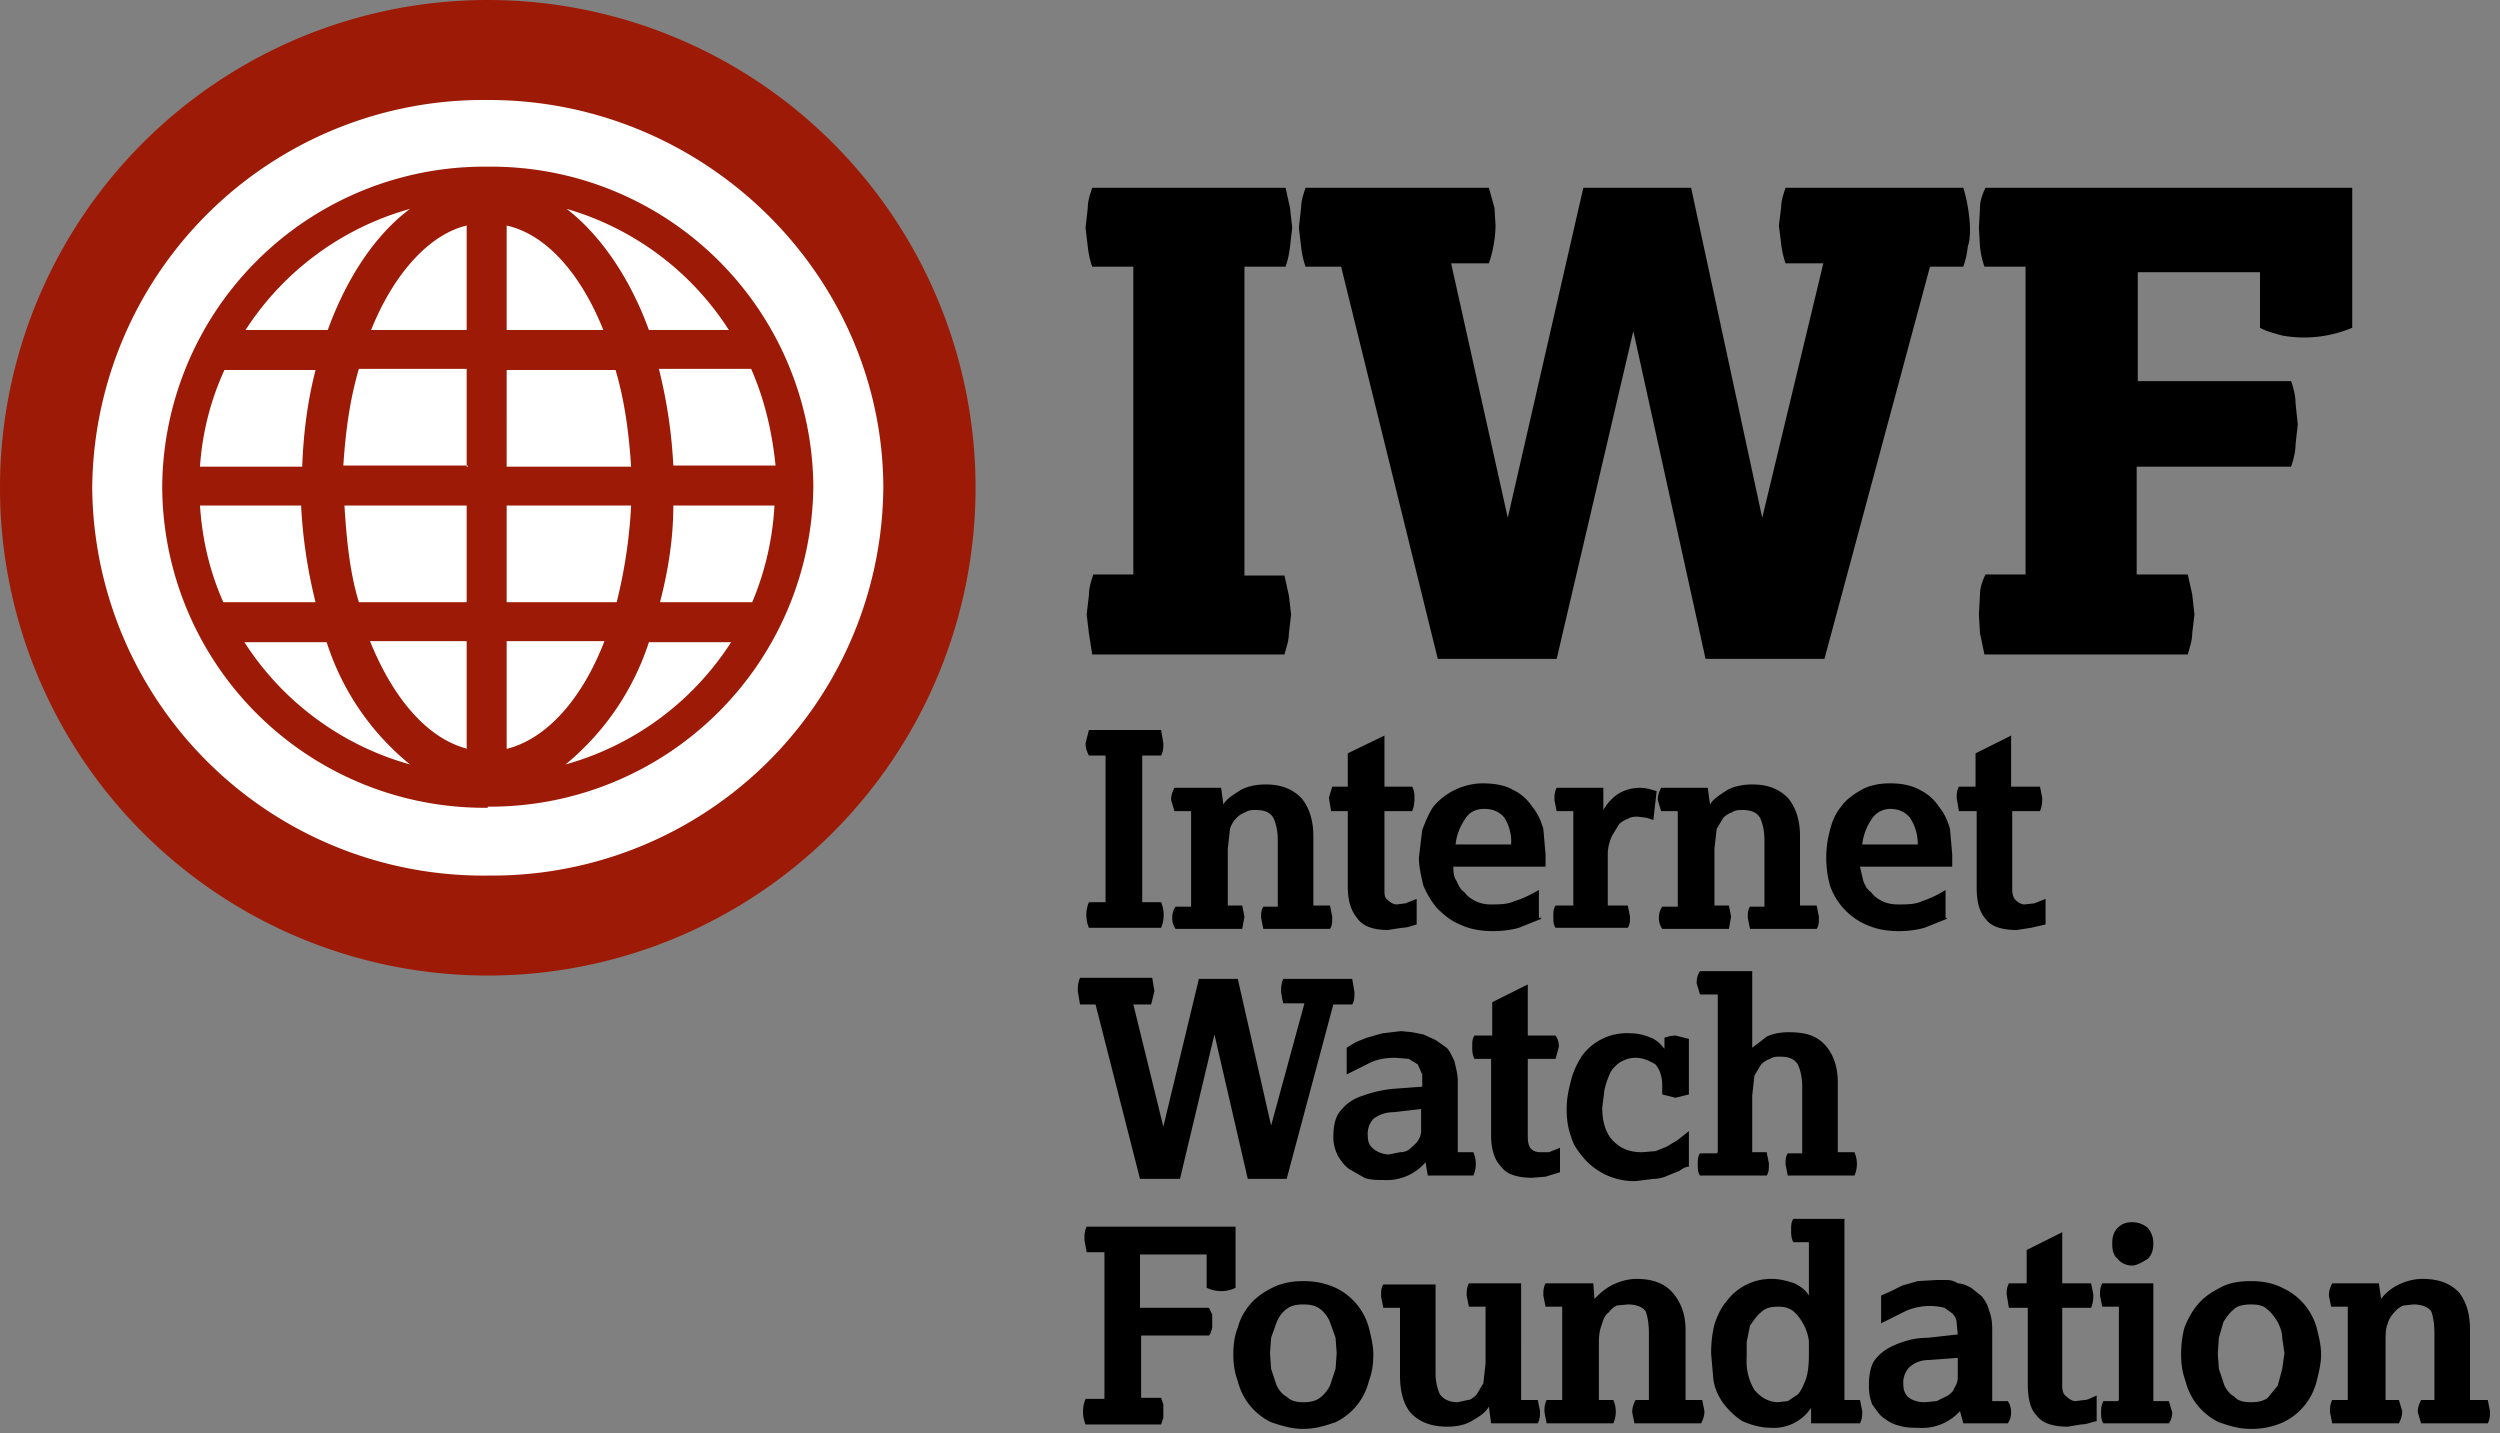 <svg viewBox="0 0 225 129" xmlns="http://www.w3.org/2000/svg" fill-rule="evenodd" clip-rule="evenodd" stroke-linejoin="round" stroke-miterlimit="2"><rect x="0" y="0" width="225" height="129" fill="#808080" stroke="none"/><g fill-rule="nonzero"><path d="M102 51.8V24h-3.7a8 8 0 01-.4-1.8l-.2-1.7.2-1.8c0-.6.2-1.2.4-1.8h17.4l.4 1.8.2 1.8-.2 1.7a8 8 0 01-.4 1.8H112v27.8h3.6l.4 1.8.2 1.7-.2 1.7c0 .6-.2 1.2-.4 1.9H98.3L98 57l-.2-1.7.2-1.7c0-.7.2-1.3.4-1.9h3.6zM120.7 24h-3.2a8 8 0 01-.4-1.8l-.2-1.7.2-1.8c0-.6.2-1.2.4-1.8H134l.5 1.8.1 1.6a11.2 11.2 0 01-.6 3.4h-3.4l5.1 22.9 6.8-29.7h9.7l6.4 29.7 5.5-22.9h-3.4a8 8 0 01-.4-1.8l-.2-1.6.2-1.6c0-.6.2-1.2.4-1.8h16a14.6 14.6 0 01.6 3.6c0 .5 0 1.1-.2 1.7a8 8 0 01-.4 1.8h-3l-9.5 35.3h-10.7L147 29.8l-6.9 29.5h-10.7L120.7 24zM182.3 51.8V24h-3.7a8 8 0 01-.4-1.8l-.1-1.7.1-1.8c0-.6.2-1.2.5-1.8h33v12.6a11.2 11.2 0 01-6.3.7c-.7-.2-1.5-.4-2-.7v-5h-11v9.8h13.8c.2.6.4 1.3.4 2l.2 1.9-.2 1.8c0 .7-.2 1.4-.4 2h-13.9v9.7h4.6l.4 1.8.2 1.8-.2 1.7c0 .6-.2 1.2-.4 1.9h-18.3l-.4-1.9-.1-1.7.1-1.8c0-.6.2-1.2.5-1.8h3.6z"/><g><path d="M99.5 81.2V68H98c-.2-.4-.3-.7-.3-1.1l.3-1.2h6.5l.2 1.2c0 .4 0 .7-.2 1.1h-1.7v13.2h1.7a3 3 0 010 2.3H98a3 3 0 010-2.3h1.5zM107.2 81.5V73h-1.5l-.3-1c0-.4.1-.7.3-1.1h4.2l.2 1.5c.3-.5.8-.8 1.4-1.2.6-.4 1.5-.6 2.4-.6 1.4 0 2.4.4 3.2 1.2.7.8 1.1 2 1.1 3.4v6.3h1.5l.2 1c0 .5 0 .8-.2 1.1h-6l-.2-1c0-.4 0-.7.2-1h1.3v-6c0-.9-.2-1.6-.4-2-.3-.5-.8-.7-1.6-.7-.3 0-.6 0-.9.2a2 2 0 00-.8.5c-.2.2-.5.6-.6 1l-.2 1.8v5.1h1.3l.2 1-.2 1.1h-6c-.2-.3-.3-.6-.3-1s.1-.7.3-1h1.4v-.1zM121.3 73h-1.5l-.2-1.2.3-1h1.4v-3l3.3-1.6v4.6h2.5c.2.4.2.7.2 1 0 .3 0 .7-.2 1.2h-2.5v7c0 .5 0 .8.3 1 .2.2.5.4.8.4l.8-.1 1-.4v2.3c-.4.1-.8.3-1.3.3l-1.3.2c-1.2 0-2.2-.3-2.7-1-.6-.7-.9-1.6-.9-2.9V73zM138.7 82.7l-2 .8c-.7.2-1.5.3-2.3.3-1.2 0-2.2-.2-3-.6-.8-.3-1.5-.9-2.1-1.5-.5-.6-.9-1.3-1.2-2-.2-.9-.4-1.7-.4-2.5l.3-2.5c.3-.8.6-1.5 1-2.1a5.9 5.9 0 014.4-2.1c1.2 0 2.1.2 2.8.6.8.4 1.3.9 1.7 1.5.5.6.8 1.3 1 2l.2 2.3V78h-8.3c0 .4 0 .9.3 1.3.2.5.4.8.7 1 .3.4.6.6 1 .8.4.2.9.3 1.3.3.8 0 1.6 0 2.2-.3.7-.2 1.3-.5 2.2-1v2.5h.2zM136 76a4 4 0 00-.6-2.4c-.4-.5-1-.8-1.8-.8s-1.4.3-1.8 1a5 5 0 00-.8 2.2h5zM141.6 81.5V73h-1.5l-.2-1c0-.4 0-.7.2-1.1h4.2v2c.4-.7 1-1.3 1.6-1.6a3.7 3.7 0 012.5-.3l.7.2-.3 2.6-.6-.2-.8-.1c-.3 0-.6 0-.9.2a2 2 0 00-.8.5l-.6 1a4 4 0 00-.4 1.5v4.8h1.8l.2 1c0 .4 0 .7-.2 1H140c-.2-.3-.2-.6-.2-1s0-.7.2-1h1.5zM151 81.5V73h-1.5l-.3-1c0-.4.1-.7.3-1.1h4.2l.2 1.5c.3-.5.8-.8 1.4-1.2.6-.4 1.5-.6 2.4-.6 1.4 0 2.4.4 3.2 1.2.7.8 1.1 2 1.1 3.4v6.3h1.5l.2 1c0 .5 0 .8-.2 1.1h-6l-.2-1c0-.4 0-.7.2-1h1.3v-6c0-.9-.2-1.6-.4-2-.3-.5-.8-.7-1.6-.7-.3 0-.6 0-.9.2a2 2 0 00-.8.5l-.6 1-.2 1.8v5.1h1.3l.2 1-.2 1.1h-6c-.2-.3-.3-.6-.3-1s.1-.7.3-1h1.4v-.1zM175.2 82.7l-2 .8c-.7.2-1.5.3-2.3.3-1.2 0-2.1-.2-3-.6a6 6 0 01-3.2-3.5 9.4 9.4 0 010-5c.2-.8.5-1.5 1-2.1.4-.6 1.1-1.1 1.8-1.5.7-.4 1.6-.6 2.6-.6 1.1 0 2 .2 2.7.6.8.4 1.3.9 1.7 1.5.5.6.8 1.3 1 2l.2 2.3V78h-8.3l.3 1.3c.2.5.4.8.7 1 .3.4.6.6 1 .8.4.2.9.3 1.4.3.8 0 1.6 0 2.2-.3.6-.2 1.3-.5 2.1-1v2.5h.1zm-2.6-6.7c0-1-.3-1.8-.7-2.4-.4-.5-1-.8-1.8-.8a2 2 0 00-1.7 1 5 5 0 00-.8 2.2h5zM177.8 73h-1.5l-.2-1.2c0-.3 0-.6.2-1h1.5v-3l3.2-1.6v4.6h2.6l.2 1c0 .3 0 .7-.2 1.2h-2.5v7c0 .5.1.8.3 1 .2.2.5.4.8.4l.9-.1 1-.4v2.3l-1.3.3-1.3.2c-1.3 0-2.3-.3-2.8-1-.6-.7-.8-1.6-.8-2.9V73zM98.7 90.4h-1.5l-.2-1.2c0-.3 0-.7.2-1.2h6.5l.2 1.2-.3 1.2H102l2.7 11 3.2-13.3h3.5l3 13.2 3-11h-1.9l-.1-.4-.1-.6c0-.4 0-.8.2-1.2h6.2l.2 1.2c0 .4 0 .8-.2 1.1H120l-4.2 15.7h-3.5l-3-13-3.1 13h-3.6l-4-15.7zM128.3 104.6a4.6 4.6 0 01-3.8 1.6c-.6 0-1.2 0-1.7-.2l-1.4-.8c-.4-.3-.7-.7-1-1.2-.2-.4-.4-1-.4-1.6 0-1.2.2-2 .8-2.6.5-.6 1.2-1 1.9-1.2.8-.3 1.7-.5 2.6-.6l2.7-.2v-1.1l-.4-.9-.8-.5-1.2-.1c-.8 0-1.5.1-2.2.4l-2.2 1.1v-2.4l.8-.5 1-.4 1.4-.4 1.7-.2 1 .1 1 .2 1.1.5 1 .7c.3.3.5.8.7 1.2.1.5.3 1.1.3 1.8v6.4h1.4a2.6 2.6 0 010 2.1h-4.1l-.2-1.2zm-.3-4.8l-2.6.3c-.8 0-1.4.3-1.8.6a2 2 0 00-.5 1.5c0 .5.1.8.4 1.1.3.3.9.6 1.5.6l1-.2c.5 0 .8-.2 1-.4.3-.3.6-.5.7-.8.2-.3.2-.6.2-.9v-1.8h.1zM134.2 95.3h-1.5c-.2-.4-.2-.8-.2-1.1 0-.4 0-.7.2-1h1.6v-3l3.2-1.6v4.6h2.5c.2.3.3.6.3 1l-.3 1.1h-2.5v7c0 .5.1.9.3 1.1.2.2.5.3.8.3h.8l1-.4v2.2l-1.3.4-1.2.1c-1.3 0-2.3-.3-2.8-1-.6-.6-.9-1.6-.9-2.8v-6.9zM152 105c-.3 0-.6.2-.9.4l-1 .4c-.4.2-.9.3-1.3.3l-1.6.2a6 6 0 01-4.6-2c-.5-.6-1-1.2-1.2-2-.3-.8-.4-1.6-.4-2.5 0-1 .2-1.8.4-2.6s.6-1.6 1-2.2a5 5 0 014.4-2c.7 0 1.3.2 1.8.4s.9.6 1.2 1v-1a3 3 0 011-.2l1.2.3v5l-1.2.3-1.2-.3v-.8c0-.8-.2-1.4-.6-1.9-.5-.3-1.1-.6-1.8-.6-.6 0-1 .2-1.4.4-.4.3-.7.6-.9 1a8 8 0 00-.5 1.5l-.2 1.6c0 1.2.3 2.3 1 3 .7.7 1.5 1 2.6 1l1.2-.1 1-.4 1-.6 1-.8v3.1zM154.6 103.7V89.5H153l-.3-1c0-.5.1-.8.3-1.1h4.7v6.9l1.3-1c.6-.3 1.3-.4 2-.4 1.5 0 2.5.3 3.3 1.2.7.8 1.1 1.9 1.1 3.3v6.3h1.5a2.6 2.6 0 010 2.1h-6l-.2-1c0-.4 0-.7.2-1h1.3v-6c0-.9-.2-1.6-.4-2-.3-.5-.8-.7-1.6-.7-.3 0-.6 0-.9.2a2 2 0 00-.8.5l-.6 1-.2 1.8v5.1h1.3l.2 1c0 .5 0 .8-.2 1.1h-6c-.2-.3-.2-.6-.2-1s0-.7.2-1h1.5zM99.4 126v-13.3h-1.6l-.2-1.1c0-.4 0-.8.2-1.2h13.4v5.5c-.4.2-.8.3-1.3.3a3 3 0 01-1.3-.3v-3h-6v4.8h6.2l.3.6v1.2c-.1.3-.1.5-.3.7h-6.1v5.6h1.8l.2.6v1.2l-.2.6h-6.8a3 3 0 010-2.3h1.7zM117.3 128.6c-1.1 0-2-.3-2.9-.6a5.6 5.6 0 01-3-3.7c-.3-.8-.4-1.6-.4-2.4 0-.8.1-1.7.4-2.4.2-.8.6-1.5 1.1-2.1.5-.6 1.2-1.1 2-1.5.8-.4 1.7-.6 2.8-.6 1.1 0 2 .2 2.9.6a5.6 5.6 0 013 3.6c.2.8.4 1.6.4 2.4 0 .8-.1 1.6-.4 2.4a5.6 5.6 0 01-3 3.7c-.9.3-1.8.6-2.9.6zm0-2.4c.6 0 1.1-.1 1.5-.4.4-.3.7-.7.9-1.1l.5-1.5.1-1.4-.1-1.4-.5-1.4c-.2-.5-.5-.9-.9-1.2-.4-.3-.9-.4-1.5-.4s-1.1.1-1.5.4c-.4.3-.7.7-.9 1.2l-.5 1.4-.1 1.4.1 1.4.5 1.5c.2.4.5.8.9 1 .4.4.9.5 1.5.5zM126 117.7h-1.5l-.2-1c0-.5 0-.8.2-1.1h4.7v8c0 .8.2 1.5.4 1.9.3.4.8.7 1.6.7l.9-.2c.3 0 .6-.3.8-.5l.6-1 .2-1.8v-5.1h-1.5l-.2-1c0-.4 0-.7.2-1.1h4.7V126h1.5l.2 1c0 .4 0 .7-.2 1.1h-4.2l-.2-1.5c-.3.5-.7.8-1.4 1.2-.6.4-1.4.6-2.3.6-1.5 0-2.5-.4-3.3-1.2-.7-.8-1-2-1-3.4v-6.1zM140.6 126v-8.4h-1.5l-.2-1c0-.4 0-.7.2-1.1h4.3l.1 1.4c.4-.4.8-.8 1.5-1.2.6-.3 1.4-.6 2.3-.6 1.4 0 2.5.4 3.2 1.2.8.9 1.2 2 1.2 3.4v6.3h1.5l.2 1c0 .4-.1.7-.3 1.1h-6l-.2-1c0-.4.1-.7.3-1.1h1.2v-6c0-.8-.1-1.5-.3-2-.3-.4-.9-.6-1.6-.6l-1 .1a2 2 0 00-.7.6c-.3.2-.5.6-.6 1-.2.5-.3 1-.3 1.7v5.2h1.3a2.6 2.6 0 010 2.1h-6l-.2-1c0-.4 0-.7.2-1.1h1.4zM163 126.7a4 4 0 01-3.6 1.8c-1 0-1.9-.3-2.6-.6a7 7 0 01-1.7-1.6c-.5-.7-.8-1.4-.9-2.2l-.2-2.3c0-.9.1-1.8.3-2.6.3-.9.6-1.5 1.1-2.1a5 5 0 014.1-2c.7 0 1.4.2 2 .4.6.3 1 .6 1.3 1.1v-4.8h-1.4c-.2-.4-.2-.7-.2-1.1 0-.4 0-.7.2-1h4.6V126h1.4l.2 1c0 .4 0 .7-.2 1.1H163v-1.4zm-3-.5l.9-.1.9-.6c.3-.3.5-.8.7-1.3.2-.5.3-1.3.3-2.2v-1.3a4.4 4.4 0 00-1.3-2.6c-.3-.3-.8-.5-1.4-.5-.7 0-1.2.1-1.6.5-.4.3-.7.8-1 1.2l-.3 1.5v1.4a5 5 0 00.7 2.9c.6.7 1.3 1.1 2.2 1.1zM176.4 127a4.6 4.6 0 01-3.8 1.5c-.5 0-1.1 0-1.7-.2-.5-.1-1-.4-1.4-.7-.4-.3-.7-.8-1-1.2-.2-.5-.3-1-.3-1.7 0-1.1.2-2 .7-2.5.5-.6 1.2-1 2-1.3.8-.3 1.6-.5 2.6-.5l2.7-.3-.1-1c0-.4-.2-.7-.4-.9l-.7-.5a5.4 5.4 0 00-3.5.3l-2.2 1.1v-2.5l.9-.4 1-.5 1.4-.4 1.7-.1h.9c.4 0 .7.1 1 .3.4 0 .8.2 1.2.4l1 .8c.2.3.5.7.6 1.2.2.5.3 1 .3 1.7v6.5h1.4c.2.3.3.6.3 1s-.1.7-.3 1h-4l-.3-1.1zm-.1-4.8l-2.7.2c-.8 0-1.4.3-1.8.7a2 2 0 00-.5 1.5c0 .4.1.8.4 1.1.3.3.9.5 1.5.5l1.1-.1 1-.5c.3-.2.5-.4.6-.7.2-.3.3-.6.3-1v-1.7zM182.4 117.7h-1.6l-.2-1.2c0-.3 0-.6.2-1h1.6v-3l3.2-1.6v4.6h2.6l.2 1c0 .3 0 .7-.2 1.2h-2.6v7c0 .5.1.8.4 1 .2.2.5.4.8.4l.8-.1c.3 0 .6-.2 1.1-.4v2.3c-.5.1-.9.3-1.4.3l-1.2.2c-1.3 0-2.3-.3-2.8-1-.6-.6-.8-1.6-.8-2.9v-6.8h-.1zM190.7 126v-8.4h-1.5l-.2-1c0-.4 0-.7.2-1.1h4.6v10.6h1.4l.3 1c0 .4-.1.7-.3 1h-5.9c-.2-.3-.2-.6-.2-1 0-.3 0-.6.2-1h1.3zm1.2-12.1c-.5 0-1-.2-1.3-.6-.4-.3-.5-.8-.5-1.4 0-.5.1-1 .5-1.4.4-.4.8-.5 1.3-.5.6 0 1 .2 1.4.5.3.4.5.8.5 1.4 0 .5-.1 1-.5 1.4-.5.3-1 .6-1.4.6zM202.6 128.6c-1.2 0-2-.3-2.9-.6a5.6 5.6 0 01-3-3.7c-.3-.8-.4-1.6-.4-2.4 0-.8.1-1.7.3-2.4.3-.8.7-1.5 1.2-2.1.5-.6 1.2-1.1 2-1.5.7-.4 1.6-.6 2.8-.6 1.1 0 2 .2 2.8.6a5.6 5.6 0 013.1 3.6c.2.8.4 1.6.4 2.4 0 .8-.2 1.6-.4 2.4a5.6 5.6 0 01-3 3.7 7 7 0 01-3 .6zm0-2.4c.6 0 1.1-.1 1.5-.4l.9-1.1.4-1.5.2-1.4-.2-1.4c0-.5-.2-1-.4-1.4-.3-.5-.6-.9-1-1.2-.3-.3-.8-.4-1.4-.4-.6 0-1.2.1-1.5.4-.4.3-.7.7-1 1.2l-.4 1.4-.1 1.4.1 1.4.5 1.5c.2.4.5.8.9 1 .3.4.9.5 1.5.5zM211.3 126v-8.4h-1.5l-.2-1c0-.4.1-.7.3-1.1h4.2l.2 1.4c.3-.4.7-.8 1.4-1.2.6-.3 1.4-.6 2.3-.6 1.5 0 2.5.4 3.3 1.2.7.9 1 2 1 3.4v6.3h1.6l.2 1c0 .4 0 .7-.2 1.1h-6l-.3-1c0-.4.1-.7.3-1.1h1.2v-6c0-.8-.1-1.5-.3-2-.3-.4-.9-.6-1.6-.6l-.9.1a2 2 0 00-.8.6c-.2.2-.5.6-.6 1-.2.5-.2 1-.2 1.7v5.2h1.2l.3 1c0 .4-.1.7-.3 1.1h-6l-.2-1c0-.4 0-.7.2-1.1h1.5z"/></g></g><g fill-rule="nonzero"><path d="M43.9 87.8a43.9 43.9 0 110-87.8 43.9 43.9 0 010 87.8z" fill="#9d1b06"/><g fill="#fff"><path d="M43.9 9A35.2 35.2 0 008.3 43.9 35.2 35.2 0 0044 78.8a35.2 35.2 0 0035.5-35C79.4 24.7 63.4 9 44 9zm0 63.7a29 29 0 01-29.3-28.8A29 29 0 0143.9 15a29 29 0 0129.3 28.8 29.1 29.1 0 01-29.3 28.8z"/><path d="M42 42v-8.8h-9.7c-.8 2.7-1.2 5.6-1.4 8.7h11.2v.1zM42 45.5H31c.2 3.2.5 6.1 1.3 8.7H42v-8.7zM42 29.7v-9.4c-3.4.8-6.6 4.4-8.6 9.4H42zM42 67.4v-9.7h-8.7c2.1 5.2 5.2 8.8 8.8 9.7zM56.8 42c-.2-3.1-.6-6-1.4-8.7h-9.8V42h11.2zM27 45.5h-9c.2 3.1.9 6 2.1 8.7h8.3a45 45 0 01-1.3-8.7zM45.6 20.3v9.4h8.7c-2-5-5.1-8.6-8.7-9.4zM45.6 57.8v9.6c3.6-.9 6.8-4.5 8.8-9.7h-8.8zM18 42h9.2c.1-3 .5-6 1.2-8.7h-8.2c-1.2 2.6-2 5.6-2.2 8.7zM29.4 57.8H22a26 26 0 0014.9 11 23.3 23.3 0 01-7.5-11zM29.5 29.7c1.7-4.7 4.3-8.6 7.4-10.9a25.9 25.9 0 00-14.8 10.9h7.4zM58.4 57.8a23.7 23.7 0 01-7.5 11 26 26 0 0014.9-11h-7.4zM45.6 45.5v8.7h9.9a45 45 0 001.3-8.7H45.6zM69.8 45.5h-9.2c0 3.1-.5 6-1.2 8.7h8.3a26 26 0 002-8.7zM58.3 29.7h7.3A25.9 25.9 0 0051 18.8c3 2.3 5.7 6.2 7.4 10.9zM59.3 33.2a45 45 0 011.3 8.7h9.2c-.3-3-1-6-2.2-8.7h-8.3z"/></g></g></svg>